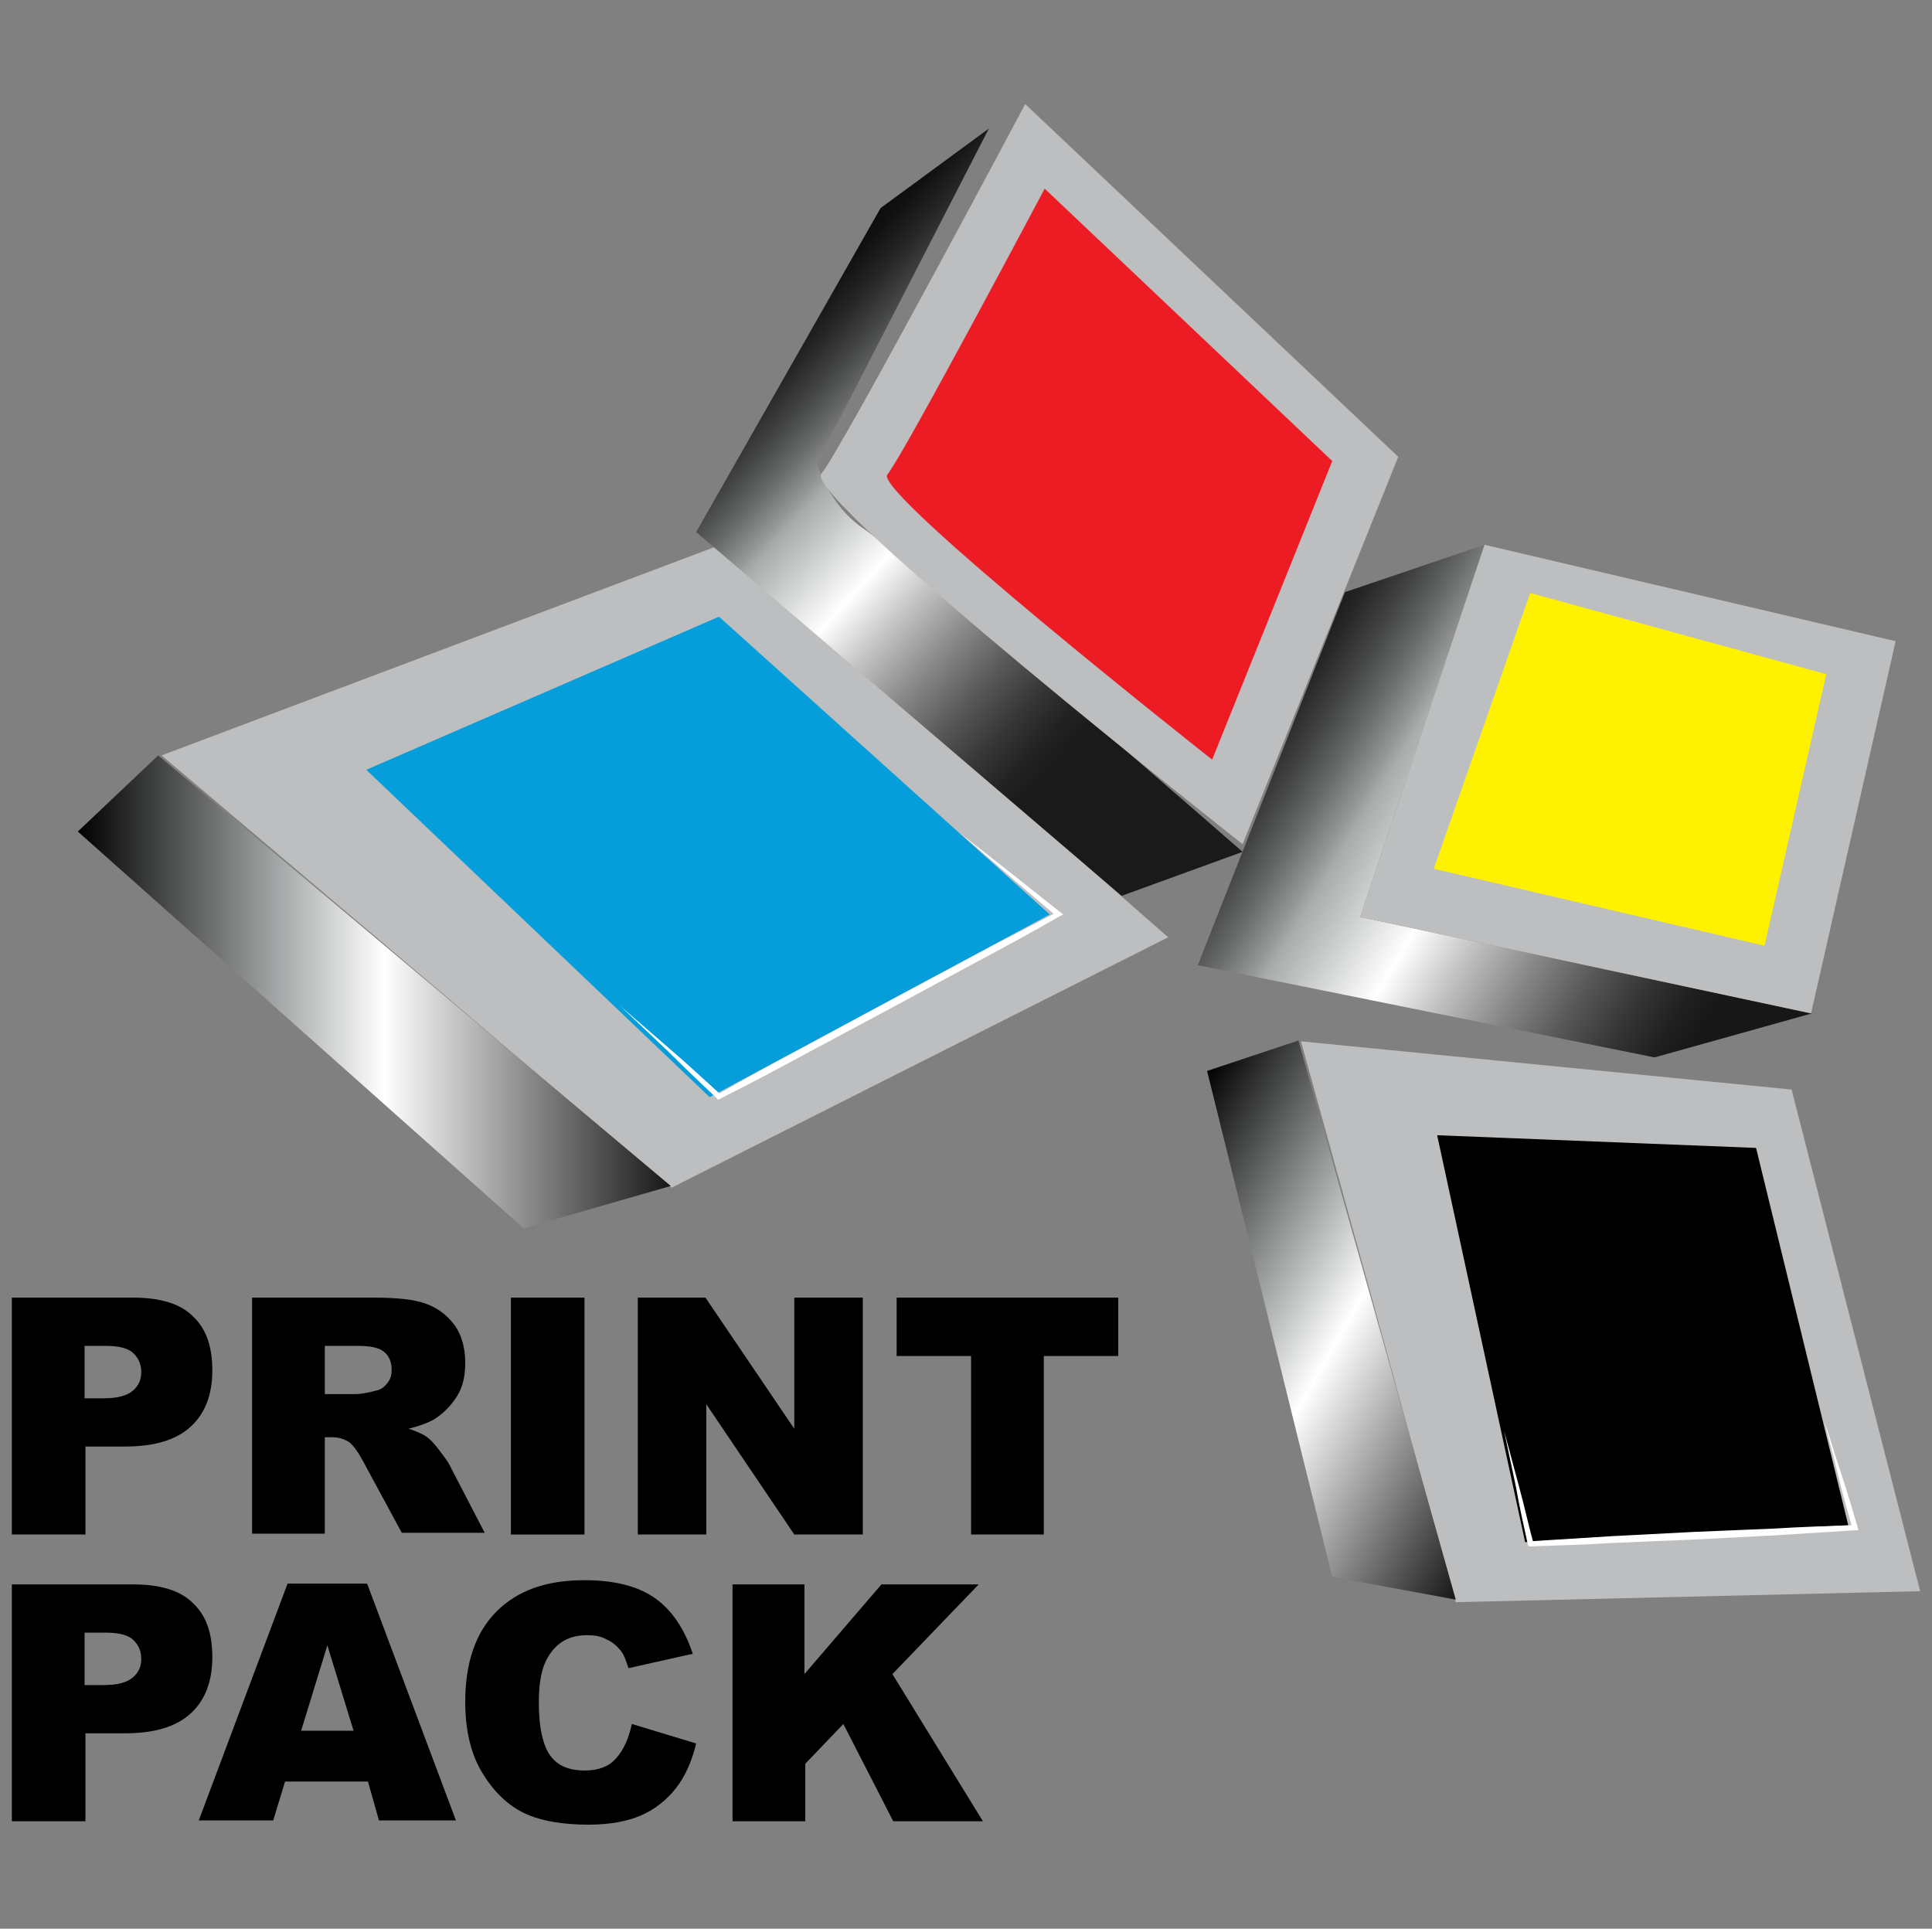 <?xml version="1.0" encoding="utf-8"?>
<!-- Generator: Adobe Illustrator 25.4.1, SVG Export Plug-In . SVG Version: 6.00 Build 0)  -->
<svg version="1.1" id="Layer_1" xmlns="http://www.w3.org/2000/svg" xmlns:xlink="http://www.w3.org/1999/xlink" x="0px" y="0px"
	 viewBox="0 0 228.4 228" style="enable-background:new 0 0 228.4 228;" xml:space="preserve">
<rect x="0" y="0" width="228.4" height="228" fill="#808080" stroke="none"/>
<style type="text/css">
	.st0{fill:#BCBEC0;}
	.st1{fill:url(#SVGID_1_);}
	.st2{fill:#069EDA;}
	.st3{fill:#FFFFFF;}
	.st4{fill:url(#SVGID_00000131334394581609168830000011205608801049900734_);}
	.st5{fill:url(#SVGID_00000016063662116087196210000006420802081402571664_);}
	.st6{fill:#FFF200;}
	.st7{fill:url(#SVGID_00000042722598798509433750000008981569092520128147_);}
	.st8{fill:#ED1C24;}
	.st9{fill:url(#SVGID_00000109011769608296542860000005369925819704212125_);}
	.st10{fill:url(#SVGID_00000021823691363455518930000015511786974689208742_);}
	.st11{fill:url(#SVGID_00000150791672198480818680000000330252920465505458_);}
	.st12{fill:url(#SVGID_00000098180121554747986070000018299459809640550586_);}
</style>
<g>
	<g>
		<path d="M1.4,153.4h14.4c3.1,0,5.5,0.7,7,2.2c1.6,1.5,2.3,3.6,2.3,6.4c0,2.8-0.8,5-2.5,6.6s-4.3,2.4-7.8,2.4h-4.7v10.4H1.4V153.4z
			 M10.1,165.3h2.1c1.7,0,2.8-0.3,3.5-0.9c0.7-0.6,1-1.3,1-2.2c0-0.9-0.3-1.6-0.9-2.2c-0.6-0.6-1.7-0.9-3.3-0.9h-2.5V165.3z"/>
		<path d="M29.8,181.4v-28h14.4c2.7,0,4.7,0.2,6.1,0.7s2.5,1.3,3.4,2.5s1.3,2.8,1.3,4.5c0,1.6-0.3,2.9-1,4c-0.7,1.1-1.6,2-2.7,2.7
			c-0.7,0.4-1.8,0.8-3,1.1c1,0.3,1.8,0.7,2.2,1c0.3,0.2,0.8,0.7,1.4,1.5c0.6,0.8,1,1.3,1.2,1.7l4.2,8.1h-9.8l-4.6-8.5
			c-0.6-1.1-1.1-1.8-1.6-2.2c-0.6-0.4-1.3-0.6-2.1-0.6h-0.8v11.4H29.8z M38.5,164.8h3.6c0.4,0,1.2-0.1,2.3-0.4
			c0.6-0.1,1-0.4,1.4-0.9c0.4-0.5,0.5-1,0.5-1.6c0-0.9-0.3-1.6-0.9-2.1s-1.6-0.7-3.2-0.7h-3.8V164.8z"/>
		<path d="M60.4,153.4h8.7v28h-8.7V153.4z"/>
		<path d="M75.3,153.4h8.1l10.5,15.5v-15.5h8.1v28h-8.1L83.5,166v15.4h-8.1V153.4z"/>
		<path d="M105.9,153.4h26.3v6.9h-8.8v21.1h-8.6v-21.1h-8.8V153.4z"/>
		<path d="M1.4,187.3h14.4c3.1,0,5.5,0.7,7,2.2c1.6,1.5,2.3,3.6,2.3,6.4c0,2.8-0.8,5-2.5,6.6s-4.3,2.4-7.8,2.4h-4.7v10.4H1.4V187.3z
			 M10.1,199.2h2.1c1.7,0,2.8-0.3,3.5-0.9c0.7-0.6,1-1.3,1-2.2c0-0.9-0.3-1.6-0.9-2.2c-0.6-0.6-1.7-0.9-3.3-0.9h-2.5V199.2z"/>
		<path d="M43.5,210.6h-9.8l-1.4,4.6h-8.8l10.5-28h9.4l10.5,28h-9.1L43.5,210.6z M41.8,204.6l-3.1-10.1l-3.1,10.1H41.8z"/>
		<path d="M74.7,203.8l7.6,2.3c-0.5,2.1-1.3,3.9-2.4,5.3c-1.1,1.4-2.5,2.5-4.1,3.2c-1.6,0.7-3.7,1.1-6.2,1.1c-3,0-5.5-0.4-7.5-1.3
			c-1.9-0.9-3.6-2.4-5-4.7c-1.4-2.2-2.1-5.1-2.1-8.5c0-4.6,1.2-8.2,3.7-10.7c2.5-2.5,5.9-3.7,10.4-3.7c3.5,0,6.3,0.7,8.3,2.1
			c2,1.4,3.5,3.6,4.5,6.6l-7.6,1.7c-0.3-0.9-0.5-1.5-0.8-1.9c-0.5-0.7-1.1-1.2-1.8-1.5c-0.7-0.4-1.5-0.5-2.3-0.5
			c-2,0-3.5,0.8-4.5,2.4c-0.8,1.2-1.2,3-1.2,5.5c0,3.1,0.5,5.2,1.4,6.4s2.3,1.7,4,1.7c1.7,0,2.9-0.5,3.7-1.4
			C73.7,206.9,74.3,205.6,74.7,203.8z"/>
		<path d="M86.5,187.3h8.6v10.6l9.1-10.6h11.5l-10.2,10.6l10.7,17.4h-10.6l-5.9-11.5l-4.5,4.7v6.8h-8.6V187.3z"/>
	</g>
	<g>
		<polygon class="st0" points="19.1,89.3 79.4,140.4 138.1,110.8 85.2,64.4 		"/>
		<linearGradient id="SVGID_1_" gradientUnits="userSpaceOnUse" x1="9.208" y1="117.256" x2="79.259" y2="117.256">
			<stop  offset="0" style="stop-color:#000000"/>
			<stop  offset="0" style="stop-color:#000000"/>
			<stop  offset="0.348" style="stop-color:#A9ACAC"/>
			<stop  offset="0.517" style="stop-color:#FFFFFF"/>
			<stop  offset="1" style="stop-color:#171717"/>
		</linearGradient>
		<polyline class="st1" points="18.7,89.3 9.2,98.3 61.9,145.2 79.3,140.2 		"/>
		<polygon class="st2" points="43.3,91 83.9,129.7 124.1,108.1 85,72.9 		"/>
		<g>
			<path class="st3" d="M73.3,118.9l6,5.2c2,1.7,3.9,3.5,5.9,5.3l-0.4,0c3.3-1.9,6.6-3.7,10-5.5l10-5.4l10.1-5.4
				c3.3-1.8,6.7-3.5,10.1-5.3l-0.1,0.5c-3.8-3.2-7.6-6.5-11.4-9.8c4,3.1,7.9,6.2,11.8,9.3l0.4,0.3l-0.4,0.2c-3.3,1.9-6.6,3.7-10,5.5
				l-10,5.4l-10.1,5.4c-3.3,1.8-6.7,3.6-10.1,5.3l-0.2,0.1l-0.2-0.2c-1.9-1.8-3.8-3.6-5.7-5.5L73.3,118.9z"/>
		</g>
	</g>
	<g>
		<polygon class="st0" points="153.8,123.1 172.1,189.4 227,188.1 211.8,128.8 		"/>
		
			<linearGradient id="SVGID_00000146470984480729807770000002823343466058968247_" gradientUnits="userSpaceOnUse" x1="139.382" y1="142.06" x2="186.154" y2="142.06" gradientTransform="matrix(1.048 0.594 -0.565 0.997 67.896 -82.083)">
			<stop  offset="0" style="stop-color:#000000"/>
			<stop  offset="0" style="stop-color:#000000"/>
			<stop  offset="0.348" style="stop-color:#A9ACAC"/>
			<stop  offset="0.517" style="stop-color:#FFFFFF"/>
			<stop  offset="1" style="stop-color:#171717"/>
		</linearGradient>
		<polyline style="fill:url(#SVGID_00000146470984480729807770000002823343466058968247_);" points="153.5,123 142.7,126.6 
			157.5,186.4 172.1,189.1 		"/>
		<polygon points="169.9,134.2 180.3,182.3 218.5,180.3 207.6,135.7 		"/>
		<g>
			<path class="st3" d="M177.8,169.1l1.8,6.7c0.6,2.2,1.1,4.5,1.7,6.7l-0.4-0.3c3.2-0.2,6.4-0.4,9.6-0.6l9.6-0.5l9.6-0.4
				c3.2-0.2,6.4-0.3,9.6-0.4l-0.3,0.4c-0.6-2.1-1.2-4.2-1.7-6.3c-0.5-2.1-1.1-4.2-1.6-6.3c0.7,2.1,1.3,4.1,2,6.2
				c0.7,2.1,1.3,4.2,1.9,6.2l0.1,0.4l-0.4,0c-3.2,0.2-6.4,0.4-9.5,0.6l-9.6,0.5l-9.6,0.4c-3.2,0.2-6.4,0.3-9.6,0.4l-0.3,0l-0.1-0.3
				c-0.5-2.3-1-4.5-1.4-6.8L177.8,169.1z"/>
		</g>
	</g>
	<g>
		
			<linearGradient id="SVGID_00000149344830246280798300000017502406830230596278_" gradientUnits="userSpaceOnUse" x1="142.1" y1="79.241" x2="204.133" y2="116.975">
			<stop  offset="0" style="stop-color:#000000"/>
			<stop  offset="0" style="stop-color:#000000"/>
			<stop  offset="5.027878e-02" style="stop-color:#040404"/>
			<stop  offset="0.104" style="stop-color:#111111"/>
			<stop  offset="0.158" style="stop-color:#262626"/>
			<stop  offset="0.214" style="stop-color:#434444"/>
			<stop  offset="0.27" style="stop-color:#686A6A"/>
			<stop  offset="0.327" style="stop-color:#969898"/>
			<stop  offset="0.348" style="stop-color:#A9ACAC"/>
			<stop  offset="0.517" style="stop-color:#FFFFFF"/>
			<stop  offset="0.61" style="stop-color:#C2C2C2"/>
			<stop  offset="0.712" style="stop-color:#868686"/>
			<stop  offset="0.805" style="stop-color:#565656"/>
			<stop  offset="0.888" style="stop-color:#343434"/>
			<stop  offset="0.955" style="stop-color:#1F1F1F"/>
			<stop  offset="1" style="stop-color:#171717"/>
		</linearGradient>
		<polygon style="fill:url(#SVGID_00000149344830246280798300000017502406830230596278_);" points="159,70 141.6,114.1 195.6,125 
			214.2,119.8 160.8,108.4 175.5,64.4 		"/>
		<polygon class="st0" points="175.5,64.4 224.1,75.8 214.1,119.8 160.8,108.4 		"/>
		<polygon class="st6" points="180.9,70.1 215.9,79.7 208.6,111.8 169.5,102.7 		"/>
	</g>
	
		<linearGradient id="SVGID_00000153664665637301881610000010879502660536595886_" gradientUnits="userSpaceOnUse" x1="91.121" y1="31.323" x2="138.997" y2="74.67">
		<stop  offset="0" style="stop-color:#000000"/>
		<stop  offset="0" style="stop-color:#000000"/>
		<stop  offset="5.027878e-02" style="stop-color:#040404"/>
		<stop  offset="0.104" style="stop-color:#111111"/>
		<stop  offset="0.158" style="stop-color:#262626"/>
		<stop  offset="0.214" style="stop-color:#434444"/>
		<stop  offset="0.27" style="stop-color:#686A6A"/>
		<stop  offset="0.327" style="stop-color:#969898"/>
		<stop  offset="0.348" style="stop-color:#A9ACAC"/>
		<stop  offset="0.517" style="stop-color:#FFFFFF"/>
		<stop  offset="0.606" style="stop-color:#C5C5C5"/>
		<stop  offset="0.709" style="stop-color:#898989"/>
		<stop  offset="0.804" style="stop-color:#595959"/>
		<stop  offset="0.887" style="stop-color:#373737"/>
		<stop  offset="0.955" style="stop-color:#222222"/>
		<stop  offset="1" style="stop-color:#1A1A1A"/>
	</linearGradient>
	<path style="fill:url(#SVGID_00000153664665637301881610000010879502660536595886_);" d="M116.9,15.2L96.6,54.7
		c0,0,1.2,4.9,5.5,7.8c4.3,2.9,44.8,38.2,44.8,38.2l-14.3,5.2L82.3,62.9l21.8-38.3L116.9,15.2z"/>
	<path class="st0" d="M121.2,12.3L165.3,54l-18.4,45.8c0,0-52.1-41.1-49.8-43.8S121.2,12.3,121.2,12.3z"/>
	<path class="st8" d="M123.5,22.3l34,32.2l-14.2,35.3c0,0-40.1-31.6-38.4-33.7C106.7,54,123.5,22.3,123.5,22.3z"/>
</g>
<g>
	<path d="M-333.3-266.6h14.4c3.1,0,5.5,0.7,7,2.2c1.6,1.5,2.3,3.6,2.3,6.4c0,2.8-0.8,5-2.5,6.6s-4.3,2.4-7.8,2.4h-4.7v10.4h-8.7
		V-266.6z M-324.6-254.7h2.1c1.7,0,2.8-0.3,3.5-0.9c0.7-0.6,1-1.3,1-2.2c0-0.9-0.3-1.6-0.9-2.2c-0.6-0.6-1.7-0.9-3.3-0.9h-2.5
		V-254.7z"/>
	<path d="M-304.9-238.6v-28h14.4c2.7,0,4.7,0.2,6.1,0.7s2.5,1.3,3.4,2.5s1.3,2.8,1.3,4.5c0,1.6-0.3,2.9-1,4c-0.7,1.1-1.6,2-2.7,2.7
		c-0.7,0.4-1.8,0.8-3,1.1c1,0.3,1.8,0.7,2.2,1c0.3,0.2,0.8,0.7,1.4,1.5c0.6,0.8,1,1.3,1.2,1.7l4.2,8.1h-9.8l-4.6-8.5
		c-0.6-1.1-1.1-1.8-1.6-2.2c-0.6-0.4-1.3-0.6-2.1-0.6h-0.8v11.4H-304.9z M-296.2-255.2h3.6c0.4,0,1.2-0.1,2.3-0.4
		c0.6-0.1,1-0.4,1.4-0.9c0.4-0.5,0.5-1,0.5-1.6c0-0.9-0.3-1.6-0.9-2.1s-1.6-0.7-3.2-0.7h-3.8V-255.2z"/>
	<path d="M-274.3-266.6h8.7v28h-8.7V-266.6z"/>
	<path d="M-259.3-266.6h8.1l10.5,15.5v-15.5h8.1v28h-8.1l-10.5-15.4v15.4h-8.1V-266.6z"/>
	<path d="M-228.8-266.6h26.3v6.9h-8.8v21.1h-8.6v-21.1h-8.8V-266.6z"/>
	<path d="M-333.3-232.7h14.4c3.1,0,5.5,0.7,7,2.2c1.6,1.5,2.3,3.6,2.3,6.4c0,2.8-0.8,5-2.5,6.6s-4.3,2.4-7.8,2.4h-4.7v10.4h-8.7
		V-232.7z M-324.6-220.8h2.1c1.7,0,2.8-0.3,3.5-0.9c0.7-0.6,1-1.3,1-2.2c0-0.9-0.3-1.6-0.9-2.2c-0.6-0.6-1.7-0.9-3.3-0.9h-2.5
		V-220.8z"/>
	<path d="M-291.1-209.4h-9.8l-1.4,4.6h-8.8l10.5-28h9.4l10.5,28h-9.1L-291.1-209.4z M-292.9-215.4l-3.1-10.1l-3.1,10.1H-292.9z"/>
	<path d="M-260-216.2l7.6,2.3c-0.5,2.1-1.3,3.9-2.4,5.3c-1.1,1.4-2.5,2.5-4.1,3.2c-1.6,0.7-3.7,1.1-6.2,1.1c-3,0-5.5-0.4-7.5-1.3
		c-1.9-0.9-3.6-2.4-5-4.7c-1.4-2.2-2.1-5.1-2.1-8.5c0-4.6,1.2-8.2,3.7-10.7c2.5-2.5,5.9-3.7,10.4-3.7c3.5,0,6.3,0.7,8.3,2.1
		c2,1.4,3.5,3.6,4.5,6.6l-7.6,1.7c-0.3-0.9-0.5-1.5-0.8-1.9c-0.5-0.7-1.1-1.2-1.8-1.5c-0.7-0.4-1.5-0.5-2.3-0.5
		c-2,0-3.5,0.8-4.5,2.4c-0.8,1.2-1.2,3-1.2,5.5c0,3.1,0.5,5.2,1.4,6.4s2.3,1.7,4,1.7c1.7,0,2.9-0.5,3.7-1.4
		C-261-213.1-260.4-214.4-260-216.2z"/>
	<path d="M-248.2-232.7h8.6v10.6l9.1-10.6h11.5l-10.2,10.6l10.7,17.4h-10.6l-5.9-11.5l-4.5,4.7v6.8h-8.6V-232.7z"/>
</g>
<g>
	<polygon class="st0" points="-315.6,-330.7 -255.2,-279.6 -196.6,-309.2 -249.4,-355.6 	"/>
	
		<linearGradient id="SVGID_00000124863395936528936620000010432498329250668454_" gradientUnits="userSpaceOnUse" x1="-325.459" y1="-302.744" x2="-255.408" y2="-302.744">
		<stop  offset="0" style="stop-color:#000000"/>
		<stop  offset="0" style="stop-color:#000000"/>
		<stop  offset="0.348" style="stop-color:#A9ACAC"/>
		<stop  offset="0.517" style="stop-color:#FFFFFF"/>
		<stop  offset="1" style="stop-color:#171717"/>
	</linearGradient>
	<polyline style="fill:url(#SVGID_00000124863395936528936620000010432498329250668454_);" points="-316,-330.7 -325.5,-321.7 
		-272.8,-274.8 -255.4,-279.8 	"/>
	<polygon class="st2" points="-291.4,-329 -250.7,-290.3 -210.6,-311.9 -249.7,-347.1 	"/>
	<g>
		<path class="st3" d="M-261.4-301.1l6,5.2c2,1.7,3.9,3.5,5.9,5.3l-0.4,0c3.3-1.9,6.6-3.7,10-5.5l10-5.4l10.1-5.4
			c3.3-1.8,6.7-3.5,10.1-5.3l-0.1,0.5c-3.8-3.2-7.6-6.5-11.4-9.8c4,3.1,7.9,6.2,11.8,9.3l0.4,0.3l-0.4,0.2c-3.3,1.9-6.6,3.7-10,5.5
			l-10,5.4l-10.1,5.4c-3.3,1.8-6.7,3.6-10.1,5.3l-0.2,0.1l-0.2-0.2c-1.9-1.8-3.8-3.6-5.7-5.5L-261.4-301.1z"/>
	</g>
</g>
<polygon class="st0" points="-180.9,-296.9 -162.6,-230.6 -107.7,-231.9 -122.9,-291.2 "/>
<linearGradient id="SVGID_00000158741420362926958510000000575681393379774369_" gradientUnits="userSpaceOnUse" x1="-274.08" y1="-32.865" x2="-227.308" y2="-32.865" gradientTransform="matrix(1.048 0.594 -0.565 0.997 67.896 -82.083)">
	<stop  offset="0" style="stop-color:#000000"/>
	<stop  offset="0" style="stop-color:#000000"/>
	<stop  offset="0.348" style="stop-color:#A9ACAC"/>
	<stop  offset="0.517" style="stop-color:#FFFFFF"/>
	<stop  offset="1" style="stop-color:#171717"/>
</linearGradient>
<polyline style="fill:url(#SVGID_00000158741420362926958510000000575681393379774369_);" points="-181.2,-297 -192,-293.4 
	-177.1,-233.6 -162.6,-230.9 "/>
<polygon points="-164.7,-285.8 -154.4,-237.7 -116.2,-239.7 -127.1,-284.3 "/>
<g>
	<path class="st3" d="M-156.8-250.9l1.8,6.7c0.6,2.2,1.1,4.5,1.7,6.7l-0.4-0.3c3.2-0.2,6.4-0.4,9.6-0.6l9.6-0.5l9.6-0.4
		c3.2-0.2,6.4-0.3,9.6-0.4l-0.3,0.4c-0.6-2.1-1.2-4.2-1.7-6.3c-0.5-2.1-1.1-4.2-1.6-6.3c0.7,2.1,1.3,4.1,2,6.2
		c0.7,2.1,1.3,4.2,1.9,6.2l0.1,0.4l-0.4,0c-3.2,0.2-6.4,0.4-9.5,0.6l-9.6,0.5l-9.6,0.4c-3.2,0.2-6.4,0.3-9.6,0.4l-0.3,0l-0.1-0.3
		c-0.5-2.3-1-4.5-1.4-6.8L-156.8-250.9z"/>
</g>
<g>
	
		<linearGradient id="SVGID_00000145039679795006034540000011491774916837131136_" gradientUnits="userSpaceOnUse" x1="-192.567" y1="-340.759" x2="-130.534" y2="-303.025">
		<stop  offset="0" style="stop-color:#000000"/>
		<stop  offset="0" style="stop-color:#000000"/>
		<stop  offset="5.027878e-02" style="stop-color:#040404"/>
		<stop  offset="0.104" style="stop-color:#111111"/>
		<stop  offset="0.158" style="stop-color:#262626"/>
		<stop  offset="0.214" style="stop-color:#434444"/>
		<stop  offset="0.27" style="stop-color:#686A6A"/>
		<stop  offset="0.327" style="stop-color:#969898"/>
		<stop  offset="0.348" style="stop-color:#A9ACAC"/>
		<stop  offset="0.517" style="stop-color:#FFFFFF"/>
		<stop  offset="0.61" style="stop-color:#C2C2C2"/>
		<stop  offset="0.712" style="stop-color:#868686"/>
		<stop  offset="0.805" style="stop-color:#565656"/>
		<stop  offset="0.888" style="stop-color:#343434"/>
		<stop  offset="0.955" style="stop-color:#1F1F1F"/>
		<stop  offset="1" style="stop-color:#171717"/>
	</linearGradient>
	<polygon style="fill:url(#SVGID_00000145039679795006034540000011491774916837131136_);" points="-175.6,-350 -193,-305.9 
		-139.1,-295 -120.4,-300.2 -173.9,-311.6 -159.2,-355.6 	"/>
	<polygon class="st0" points="-159.2,-355.6 -110.6,-344.2 -120.6,-300.2 -173.9,-311.6 	"/>
	<polygon class="st6" points="-153.8,-349.9 -118.8,-340.3 -126,-308.2 -165.1,-317.3 	"/>
</g>
<linearGradient id="SVGID_00000114770081516808500860000011703910361999515327_" gradientUnits="userSpaceOnUse" x1="-243.546" y1="-388.677" x2="-195.67" y2="-345.33">
	<stop  offset="0" style="stop-color:#000000"/>
	<stop  offset="0" style="stop-color:#000000"/>
	<stop  offset="5.027878e-02" style="stop-color:#040404"/>
	<stop  offset="0.104" style="stop-color:#111111"/>
	<stop  offset="0.158" style="stop-color:#262626"/>
	<stop  offset="0.214" style="stop-color:#434444"/>
	<stop  offset="0.27" style="stop-color:#686A6A"/>
	<stop  offset="0.327" style="stop-color:#969898"/>
	<stop  offset="0.348" style="stop-color:#A9ACAC"/>
	<stop  offset="0.517" style="stop-color:#FFFFFF"/>
	<stop  offset="0.606" style="stop-color:#C5C5C5"/>
	<stop  offset="0.709" style="stop-color:#898989"/>
	<stop  offset="0.804" style="stop-color:#595959"/>
	<stop  offset="0.887" style="stop-color:#373737"/>
	<stop  offset="0.955" style="stop-color:#222222"/>
	<stop  offset="1" style="stop-color:#1A1A1A"/>
</linearGradient>
<path style="fill:url(#SVGID_00000114770081516808500860000011703910361999515327_);" d="M-217.7-404.8l-20.3,39.5
	c0,0,1.2,4.9,5.5,7.8c4.3,2.9,44.8,38.2,44.8,38.2l-14.3,5.2l-50.3-43.1l21.8-38.3L-217.7-404.8z"/>
<path class="st0" d="M-213.5-407.7l44.1,41.8l-18.4,45.8c0,0-52.1-41.1-49.8-43.8C-235.3-366.7-213.5-407.7-213.5-407.7z"/>
<path class="st8" d="M-211.2-397.7l34,32.2l-14.2,35.3c0,0-40.1-31.6-38.4-33.7C-228-366-211.2-397.7-211.2-397.7z"/>
<g>
	<path class="st3" d="M-235.7-361.8c0.8,1.5,2.1,3.1,4,4.4c0.2,0.2,0.6,0.4,1,0.8C-232.9-358.8-234.6-360.5-235.7-361.8z"/>
	<polygon class="st3" points="-209.7,-311.9 -249.2,-290.6 -248.9,-290.3 -208.7,-311.9 -220.4,-321.5 	"/>
	<path class="st3" d="M-249.3-355.3l-65.4,24.6l45.9,38.9l14.3,12l-0.1,0l0.3,0.2l58.6-29.7l-5.5-4.8h0L-249.3-355.3z M-248.9-290.3
		l-0.4-0.3l-0.6,0.3l-40.6-38.7l41.7-18.1l28.5,25.6l11.6,9.6L-248.9-290.3z"/>
	<polygon class="st3" points="-315.1,-330.7 -324.6,-321.7 -271.9,-274.8 -254.6,-279.8 -268.8,-291.8 	"/>
	<polygon class="st3" points="-268.8,-291.8 -254.6,-279.8 -254.5,-279.8 	"/>
	<polygon class="st3" points="-268.8,-291.8 -254.6,-279.8 -254.5,-279.8 	"/>
	<polygon class="st3" points="-118.3,-251.8 -115.3,-239.7 -152.9,-237.7 -152.9,-237.3 -114.6,-239.3 	"/>
	<path class="st3" d="M-122-291.2l-58-5.6l13.9,50.4l4.4,15.6l-0.1,0l0.1,0.3l54.9-1.3L-122-291.2z M-152.9-237.7l-0.6,0l-10.3-48.1
		l37.6,1.6l7.9,32.4l3.6,12.5l-38.2,2L-152.9-237.7z"/>
	<polygon class="st3" points="-180.3,-297 -191.1,-293.4 -176.2,-233.6 -161.8,-230.9 -166.1,-246.5 	"/>
	<polygon class="st3" points="-166.1,-246.5 -161.8,-230.9 -161.7,-230.9 	"/>
	<polygon class="st3" points="-166.1,-246.5 -161.8,-230.9 -161.7,-230.9 	"/>
	<polygon class="st3" points="-138.2,-295 -119.5,-300.2 -119.7,-300.2 -173,-311.6 -158.3,-355.6 -174.8,-350 -186.9,-319.3 
		-192.1,-305.9 	"/>
	<path class="st3" d="M-119.7-300.2l10-44l-48.6-11.4l-14.7,44L-119.7-300.2z M-152.9-349.9l35.1,9.6l-7.3,32l-39.1-9.1
		L-152.9-349.9z"/>
	<path class="st3" d="M-230.7-356.7c-0.4-0.3-0.8-0.6-1-0.8c-1.9-1.3-3.1-2.9-4-4.4c-0.9-1.1-1.3-1.8-1-2.1
		c-0.3-0.8-0.5-1.4-0.5-1.4l20.3-39.5l-12.8,9.4l-21.8,38.3l2.1,1.8l0.8-0.3l47.4,41.6l14.3-5.2c0,0-5.8-5.1-13.3-11.5
		C-210-338.8-223.1-349.6-230.7-356.7z"/>
	<polygon class="st3" points="-249.3,-355.3 -201.2,-314 -201.2,-314 -248.6,-355.6 	"/>
	<polygon class="st3" points="-249.3,-355.3 -201.2,-314 -201.2,-314 -248.6,-355.6 	"/>
	<path class="st3" d="M-230.7-356.7c4.5,3.5,19.4,16.3,30.5,25.9c7.6,6.1,13.3,10.6,13.3,10.6l18.4-45.8l-44.1-41.8
		c0,0-21.8,41.1-24.1,43.8v0c0.2,0.6,0.6,1.3,1,2.1C-234.6-360.5-232.9-358.8-230.7-356.7z M-228.9-363.9
		c1.7-2.1,18.6-33.7,18.6-33.7l34,32.2l-14.2,35.3C-190.5-330.2-230.6-361.8-228.9-363.9z"/>
	<path class="st3" d="M-200.1-330.8c-11.2-9.6-26-22.4-30.5-25.9C-223.1-349.6-210-338.8-200.1-330.8z"/>
	<path class="st3" d="M-235.7-361.8c-0.5-0.8-0.8-1.5-1-2.1C-236.9-363.6-236.5-362.9-235.7-361.8z"/>
</g>
<g>
	<g>
		<g>
			<path class="st3" d="M445.8,137.9h14.4c3.1,0,5.5,0.7,7,2.2c1.6,1.5,2.3,3.6,2.3,6.4c0,2.8-0.8,5-2.5,6.6s-4.3,2.4-7.8,2.4h-4.7
				v10.4h-8.7V137.9z M454.5,149.9h2.1c1.7,0,2.8-0.3,3.5-0.9c0.7-0.6,1-1.3,1-2.2c0-0.9-0.3-1.6-0.9-2.2c-0.6-0.6-1.7-0.9-3.3-0.9
				h-2.5V149.9z"/>
			<path class="st3" d="M474.2,165.9v-28h14.4c2.7,0,4.7,0.2,6.1,0.7s2.5,1.3,3.4,2.5s1.3,2.8,1.3,4.5c0,1.6-0.3,2.9-1,4
				c-0.7,1.1-1.6,2-2.7,2.7c-0.7,0.4-1.8,0.8-3,1.1c1,0.3,1.8,0.7,2.2,1c0.3,0.2,0.8,0.7,1.4,1.5c0.6,0.8,1,1.3,1.2,1.7l4.2,8.1
				h-9.8l-4.6-8.5c-0.6-1.1-1.1-1.8-1.6-2.2c-0.6-0.4-1.3-0.6-2.1-0.6h-0.8v11.4H474.2z M482.8,149.3h3.6c0.4,0,1.2-0.1,2.3-0.4
				c0.6-0.1,1-0.4,1.4-0.9c0.4-0.5,0.5-1,0.5-1.6c0-0.9-0.3-1.6-0.9-2.1s-1.6-0.7-3.2-0.7h-3.8V149.3z"/>
			<path class="st3" d="M504.8,137.9h8.7v28h-8.7V137.9z"/>
			<path class="st3" d="M519.7,137.9h8.1l10.5,15.5v-15.5h8.1v28h-8.1l-10.5-15.4v15.4h-8.1V137.9z"/>
			<path class="st3" d="M550.2,137.9h26.3v6.9h-8.8v21.1H559v-21.1h-8.8V137.9z"/>
			<path class="st3" d="M445.8,171.8h14.4c3.1,0,5.5,0.7,7,2.2c1.6,1.5,2.3,3.6,2.3,6.4c0,2.8-0.8,5-2.5,6.6s-4.3,2.4-7.8,2.4h-4.7
				v10.4h-8.7V171.8z M454.5,183.7h2.1c1.7,0,2.8-0.3,3.5-0.9c0.7-0.6,1-1.3,1-2.2c0-0.9-0.3-1.6-0.9-2.2c-0.6-0.6-1.7-0.9-3.3-0.9
				h-2.5V183.7z"/>
			<path class="st3" d="M487.9,195.2h-9.8l-1.4,4.6h-8.8l10.5-28h9.4l10.5,28h-9.1L487.9,195.2z M486.1,189.1l-3.1-10.1l-3.1,10.1
				H486.1z"/>
			<path class="st3" d="M519,188.3l7.6,2.3c-0.5,2.1-1.3,3.9-2.4,5.3c-1.1,1.4-2.5,2.5-4.1,3.2c-1.6,0.7-3.7,1.1-6.2,1.1
				c-3,0-5.5-0.4-7.5-1.3c-1.9-0.9-3.6-2.4-5-4.7c-1.4-2.2-2.1-5.1-2.1-8.5c0-4.6,1.2-8.2,3.7-10.7c2.5-2.5,5.9-3.7,10.4-3.7
				c3.5,0,6.3,0.7,8.3,2.1c2,1.4,3.5,3.6,4.5,6.6l-7.6,1.7c-0.3-0.9-0.5-1.5-0.8-1.9c-0.5-0.7-1.1-1.2-1.8-1.5
				c-0.7-0.4-1.5-0.5-2.3-0.5c-2,0-3.5,0.8-4.5,2.4c-0.8,1.2-1.2,3-1.2,5.5c0,3.1,0.5,5.2,1.4,6.4s2.3,1.7,4,1.7
				c1.7,0,2.9-0.5,3.7-1.4C518,191.4,518.7,190.1,519,188.3z"/>
			<path class="st3" d="M530.8,171.8h8.6v10.6l9.1-10.6H560l-10.2,10.6l10.7,17.4h-10.6l-5.9-11.5l-4.5,4.7v6.8h-8.6V171.8z"/>
		</g>
		<g>
			<path class="st3" d="M543.4,42.7c0.8,1.5,2.1,3.1,4,4.4c0.2,0.2,0.6,0.4,1,0.8C546.2,45.7,544.4,44,543.4,42.7z"/>
			<polygon class="st3" points="569.3,92.6 529.8,113.9 530.2,114.2 570.3,92.6 558.7,83 			"/>
			<path class="st3" d="M529.7,49.2l-65.4,24.6l45.9,38.9l14.3,12l-0.1,0l0.3,0.2l58.6-29.7l-5.5-4.8h0L529.7,49.2z M530.2,114.2
				l-0.4-0.3l-0.6,0.3l-40.6-38.7l41.7-18.1L558.7,83l11.6,9.6L530.2,114.2z"/>
			<polygon class="st3" points="463.9,73.8 454.5,82.8 507.1,129.7 524.4,124.7 510.2,112.7 			"/>
			<polygon class="st3" points="510.2,112.7 524.4,124.7 524.5,124.7 			"/>
			<polygon class="st3" points="510.2,112.7 524.4,124.7 524.5,124.7 			"/>
			<polygon class="st3" points="660.8,152.7 663.7,164.9 626.1,166.8 626.2,167.2 664.4,165.2 			"/>
			<path class="st3" d="M657,113.3l-58-5.6l13.9,50.4l4.4,15.6l-0.1,0l0.1,0.3l54.9-1.3L657,113.3z M626.1,166.8l-0.6,0l-10.3-48.1
				l37.6,1.6l7.9,32.4l3.6,12.5l-38.2,2L626.1,166.8z"/>
			<polygon class="st3" points="598.8,107.5 587.9,111.1 602.8,170.9 617.2,173.6 612.9,158 			"/>
			<polygon class="st3" points="612.9,158 617.2,173.6 617.3,173.6 			"/>
			<polygon class="st3" points="612.9,158 617.2,173.6 617.3,173.6 			"/>
			<polygon class="st3" points="640.8,109.5 659.5,104.3 659.4,104.3 606.1,92.9 620.8,48.9 604.3,54.6 592.2,85.3 586.9,98.6 			
				"/>
			<path class="st3" d="M659.4,104.3l10-44l-48.6-11.4l-14.7,44L659.4,104.3z M626.1,54.6l35.1,9.6l-7.3,32l-39.1-9.1L626.1,54.6z"
				/>
			<path class="st3" d="M548.4,47.8c-0.4-0.3-0.8-0.6-1-0.8c-1.9-1.3-3.1-2.9-4-4.4c-0.9-1.1-1.3-1.8-1-2.1
				c-0.3-0.8-0.5-1.4-0.5-1.4l20.3-39.5l-12.8,9.4l-21.8,38.3l2.1,1.8l0.8-0.3l47.4,41.6l14.3-5.2c0,0-5.8-5.1-13.3-11.5
				C569,65.7,555.9,54.9,548.4,47.8z"/>
			<polygon class="st3" points="529.7,49.2 577.9,90.5 577.9,90.5 530.5,48.9 			"/>
			<polygon class="st3" points="529.7,49.2 577.9,90.5 577.9,90.5 530.5,48.9 			"/>
			<path class="st3" d="M548.4,47.8c4.5,3.5,19.4,16.3,30.5,25.9c7.6,6.1,13.3,10.6,13.3,10.6l18.4-45.8L566.4-3.2
				c0,0-21.8,41.1-24.1,43.8v0c0.2,0.6,0.6,1.3,1,2.1C544.4,44,546.2,45.7,548.4,47.8z M550.2,40.6c1.7-2.1,18.6-33.7,18.6-33.7
				l34,32.2l-14.2,35.3C588.6,74.3,548.4,42.7,550.2,40.6z"/>
			<path class="st3" d="M578.9,73.8c-11.2-9.6-26-22.4-30.5-25.9C555.9,54.9,569,65.7,578.9,73.8z"/>
			<path class="st3" d="M543.4,42.7c-0.5-0.8-0.8-1.5-1-2.1C542.1,40.9,542.5,41.6,543.4,42.7z"/>
		</g>
	</g>
</g>
<g>
	<g>
		<g>
			<path class="st3" d="M389,495h21.6c4.7,0,8.2,1.1,10.6,3.3c2.3,2.2,3.5,5.4,3.5,9.5c0,4.2-1.3,7.6-3.8,9.9
				c-2.5,2.4-6.4,3.6-11.7,3.6h-7.1V537h-13V495z M402.1,512.9h3.2c2.5,0,4.3-0.4,5.3-1.3c1-0.9,1.5-2,1.5-3.3
				c0-1.3-0.4-2.4-1.3-3.4c-0.9-0.9-2.5-1.4-5-1.4h-3.7V512.9z"/>
			<path class="st3" d="M431.6,537v-42h21.6c4,0,7.1,0.3,9.2,1s3.8,2,5.1,3.8c1.3,1.9,1.9,4.1,1.9,6.8c0,2.3-0.5,4.3-1.5,6
				c-1,1.7-2.4,3.1-4.1,4.1c-1.1,0.7-2.6,1.2-4.6,1.7c1.5,0.5,2.7,1,3.4,1.5c0.5,0.3,1.2,1.1,2.1,2.2c0.9,1.1,1.5,2,1.8,2.6
				l6.3,12.2h-14.7l-6.9-12.8c-0.9-1.7-1.7-2.7-2.3-3.2c-0.9-0.6-2-1-3.2-1h-1.1v17H431.6z M444.7,512h5.5c0.6,0,1.7-0.2,3.4-0.6
				c0.9-0.2,1.6-0.6,2.1-1.3c0.5-0.7,0.8-1.5,0.8-2.4c0-1.4-0.4-2.4-1.3-3.1c-0.9-0.7-2.5-1.1-4.8-1.1h-5.7V512z"/>
			<path class="st3" d="M477.6,495h13v42h-13V495z"/>
			<path class="st3" d="M500,495h12.1l15.8,23.2V495h12.2v42h-12.2l-15.7-23.1V537H500V495z"/>
			<path class="st3" d="M545.8,495h39.4v10.4H572V537h-13v-31.6h-13.2V495z"/>
			<path class="st3" d="M389,545.8h21.6c4.7,0,8.2,1.1,10.6,3.3c2.3,2.2,3.5,5.4,3.5,9.5c0,4.2-1.3,7.6-3.8,9.9
				c-2.5,2.4-6.4,3.6-11.7,3.6h-7.1v15.6h-13V545.8z M402.1,563.7h3.2c2.5,0,4.3-0.4,5.3-1.3c1-0.9,1.5-2,1.5-3.3
				c0-1.3-0.4-2.4-1.3-3.4c-0.9-0.9-2.5-1.4-5-1.4h-3.7V563.7z"/>
			<path class="st3" d="M452.3,580.9h-14.7l-2,6.9h-13.2l15.8-42h14.2l15.8,42h-13.6L452.3,580.9z M449.6,571.8l-4.6-15.1l-4.6,15.1
				H449.6z"/>
			<path class="st3" d="M499,570.6l11.4,3.4c-0.8,3.2-2,5.9-3.6,8c-1.6,2.1-3.7,3.8-6.1,4.8c-2.4,1.1-5.5,1.6-9.3,1.6
				c-4.6,0-8.3-0.7-11.2-2c-2.9-1.3-5.4-3.7-7.5-7c-2.1-3.3-3.2-7.6-3.2-12.8c0-6.9,1.8-12.3,5.5-16c3.7-3.7,8.9-5.6,15.7-5.6
				c5.3,0,9.4,1.1,12.5,3.2c3,2.1,5.3,5.4,6.7,9.9l-11.5,2.5c-0.4-1.3-0.8-2.2-1.3-2.8c-0.7-1-1.6-1.8-2.7-2.3
				c-1-0.5-2.2-0.8-3.5-0.8c-2.9,0-5.2,1.2-6.8,3.5c-1.2,1.8-1.8,4.5-1.8,8.3c0,4.7,0.7,7.8,2.1,9.6c1.4,1.7,3.4,2.6,6,2.6
				c2.5,0,4.4-0.7,5.6-2.1C497.5,575.3,498.4,573.3,499,570.6z"/>
			<path class="st3" d="M516.7,545.8h13v15.9l13.6-15.9h17.3l-15.3,15.8l16,26.1h-16l-8.9-17.3l-6.7,7v10.2h-13V545.8z"/>
		</g>
		<g>
			<path class="st3" d="M535.5,352c1.3,2.2,3.2,4.7,6,6.5c0.4,0.2,0.9,0.6,1.5,1.2C539.7,356.6,537.1,353.9,535.5,352z"/>
			<polygon class="st3" points="574.5,426.9 515.2,458.9 515.7,459.4 575.9,426.9 558.5,412.6 			"/>
			<path class="st3" d="M515,361.8l-98.1,36.9l68.9,58.4l21.4,18l-0.1,0l0.4,0.3l88-44.5l-8.2-7.2h0L515,361.8z M515.7,459.4
				l-0.5-0.5l-0.9,0.5l-61-58.1l62.6-27.1l42.7,38.4l17.4,14.4L515.7,459.4z"/>
			<polygon class="st3" points="416.3,398.7 402,412.2 481.1,482.7 507.1,475.1 485.8,457.1 			"/>
			<polygon class="st3" points="485.8,457.1 507.1,475.1 507.2,475.1 			"/>
			<polygon class="st3" points="485.8,457.1 507.1,475.1 507.2,475.1 			"/>
			<polygon class="st3" points="711.8,517.1 716.2,535.4 659.7,538.3 659.9,538.9 717.2,536 			"/>
			<path class="st3" d="M706.1,458l-87-8.5l20.9,75.6l6.6,23.4l-0.1,0l0.1,0.4L729,547L706.1,458z M659.7,538.3l-0.9,0l-15.5-72.2
				l56.5,2.4l11.9,48.7l5.5,18.8l-57.4,2.9L659.7,538.3z"/>
			<polygon class="st3" points="618.7,449.3 602.4,454.8 624.7,544.4 646.4,548.5 640,525.2 			"/>
			<polygon class="st3" points="640,525.2 646.4,548.5 646.5,548.5 			"/>
			<polygon class="st3" points="640,525.2 646.4,548.5 646.5,548.5 			"/>
			<polygon class="st3" points="681.8,452.3 709.9,444.5 709.6,444.5 629.6,427.4 651.7,361.4 627,369.8 608.8,415.9 600.9,436 			
				"/>
			<path class="st3" d="M709.6,444.5l15-66l-72.9-17.1l-22.1,66L709.6,444.5z M659.7,369.9l52.6,14.5l-10.9,48.1l-58.7-13.7
				L659.7,369.9z"/>
			<path class="st3" d="M543,359.7c-0.7-0.5-1.2-0.9-1.5-1.2c-2.8-1.9-4.7-4.4-6-6.5c-1.3-1.6-1.9-2.7-1.5-3.2c-0.5-1.2-0.7-2-0.7-2
				l30.4-59.4l-19.2,14.1l-32.8,57.6l3.2,2.7l1.2-0.4l71.1,62.4l21.5-7.9c0,0-8.7-7.6-19.9-17.3C574,386.6,554.4,370.4,543,359.7z"
				/>
			<polygon class="st3" points="515,361.8 587.3,423.8 587.3,423.8 516.2,361.4 			"/>
			<polygon class="st3" points="515,361.8 587.3,423.8 587.3,423.8 516.2,361.4 			"/>
			<path class="st3" d="M543,359.7c6.8,5.3,29.1,24.4,45.8,38.9c11.3,9.2,19.9,16,19.9,16l27.7-68.8l-66.3-62.7
				c0,0-32.8,61.7-36.2,65.8v0c0.4,0.9,0.8,2,1.5,3.2C537.1,353.9,539.7,356.6,543,359.7z M545.7,348.8c2.6-3.2,27.9-50.7,27.9-50.7
				l51.1,48.3l-21.3,53C603.4,399.5,543.1,352,545.7,348.8z"/>
			<path class="st3" d="M588.9,398.6c-16.7-14.5-39-33.6-45.8-38.9C554.4,370.4,574,386.6,588.9,398.6z"/>
			<path class="st3" d="M535.5,352c-0.7-1.2-1.2-2.3-1.5-3.2C533.6,349.3,534.2,350.4,535.5,352z"/>
		</g>
	</g>
</g>
</svg>
